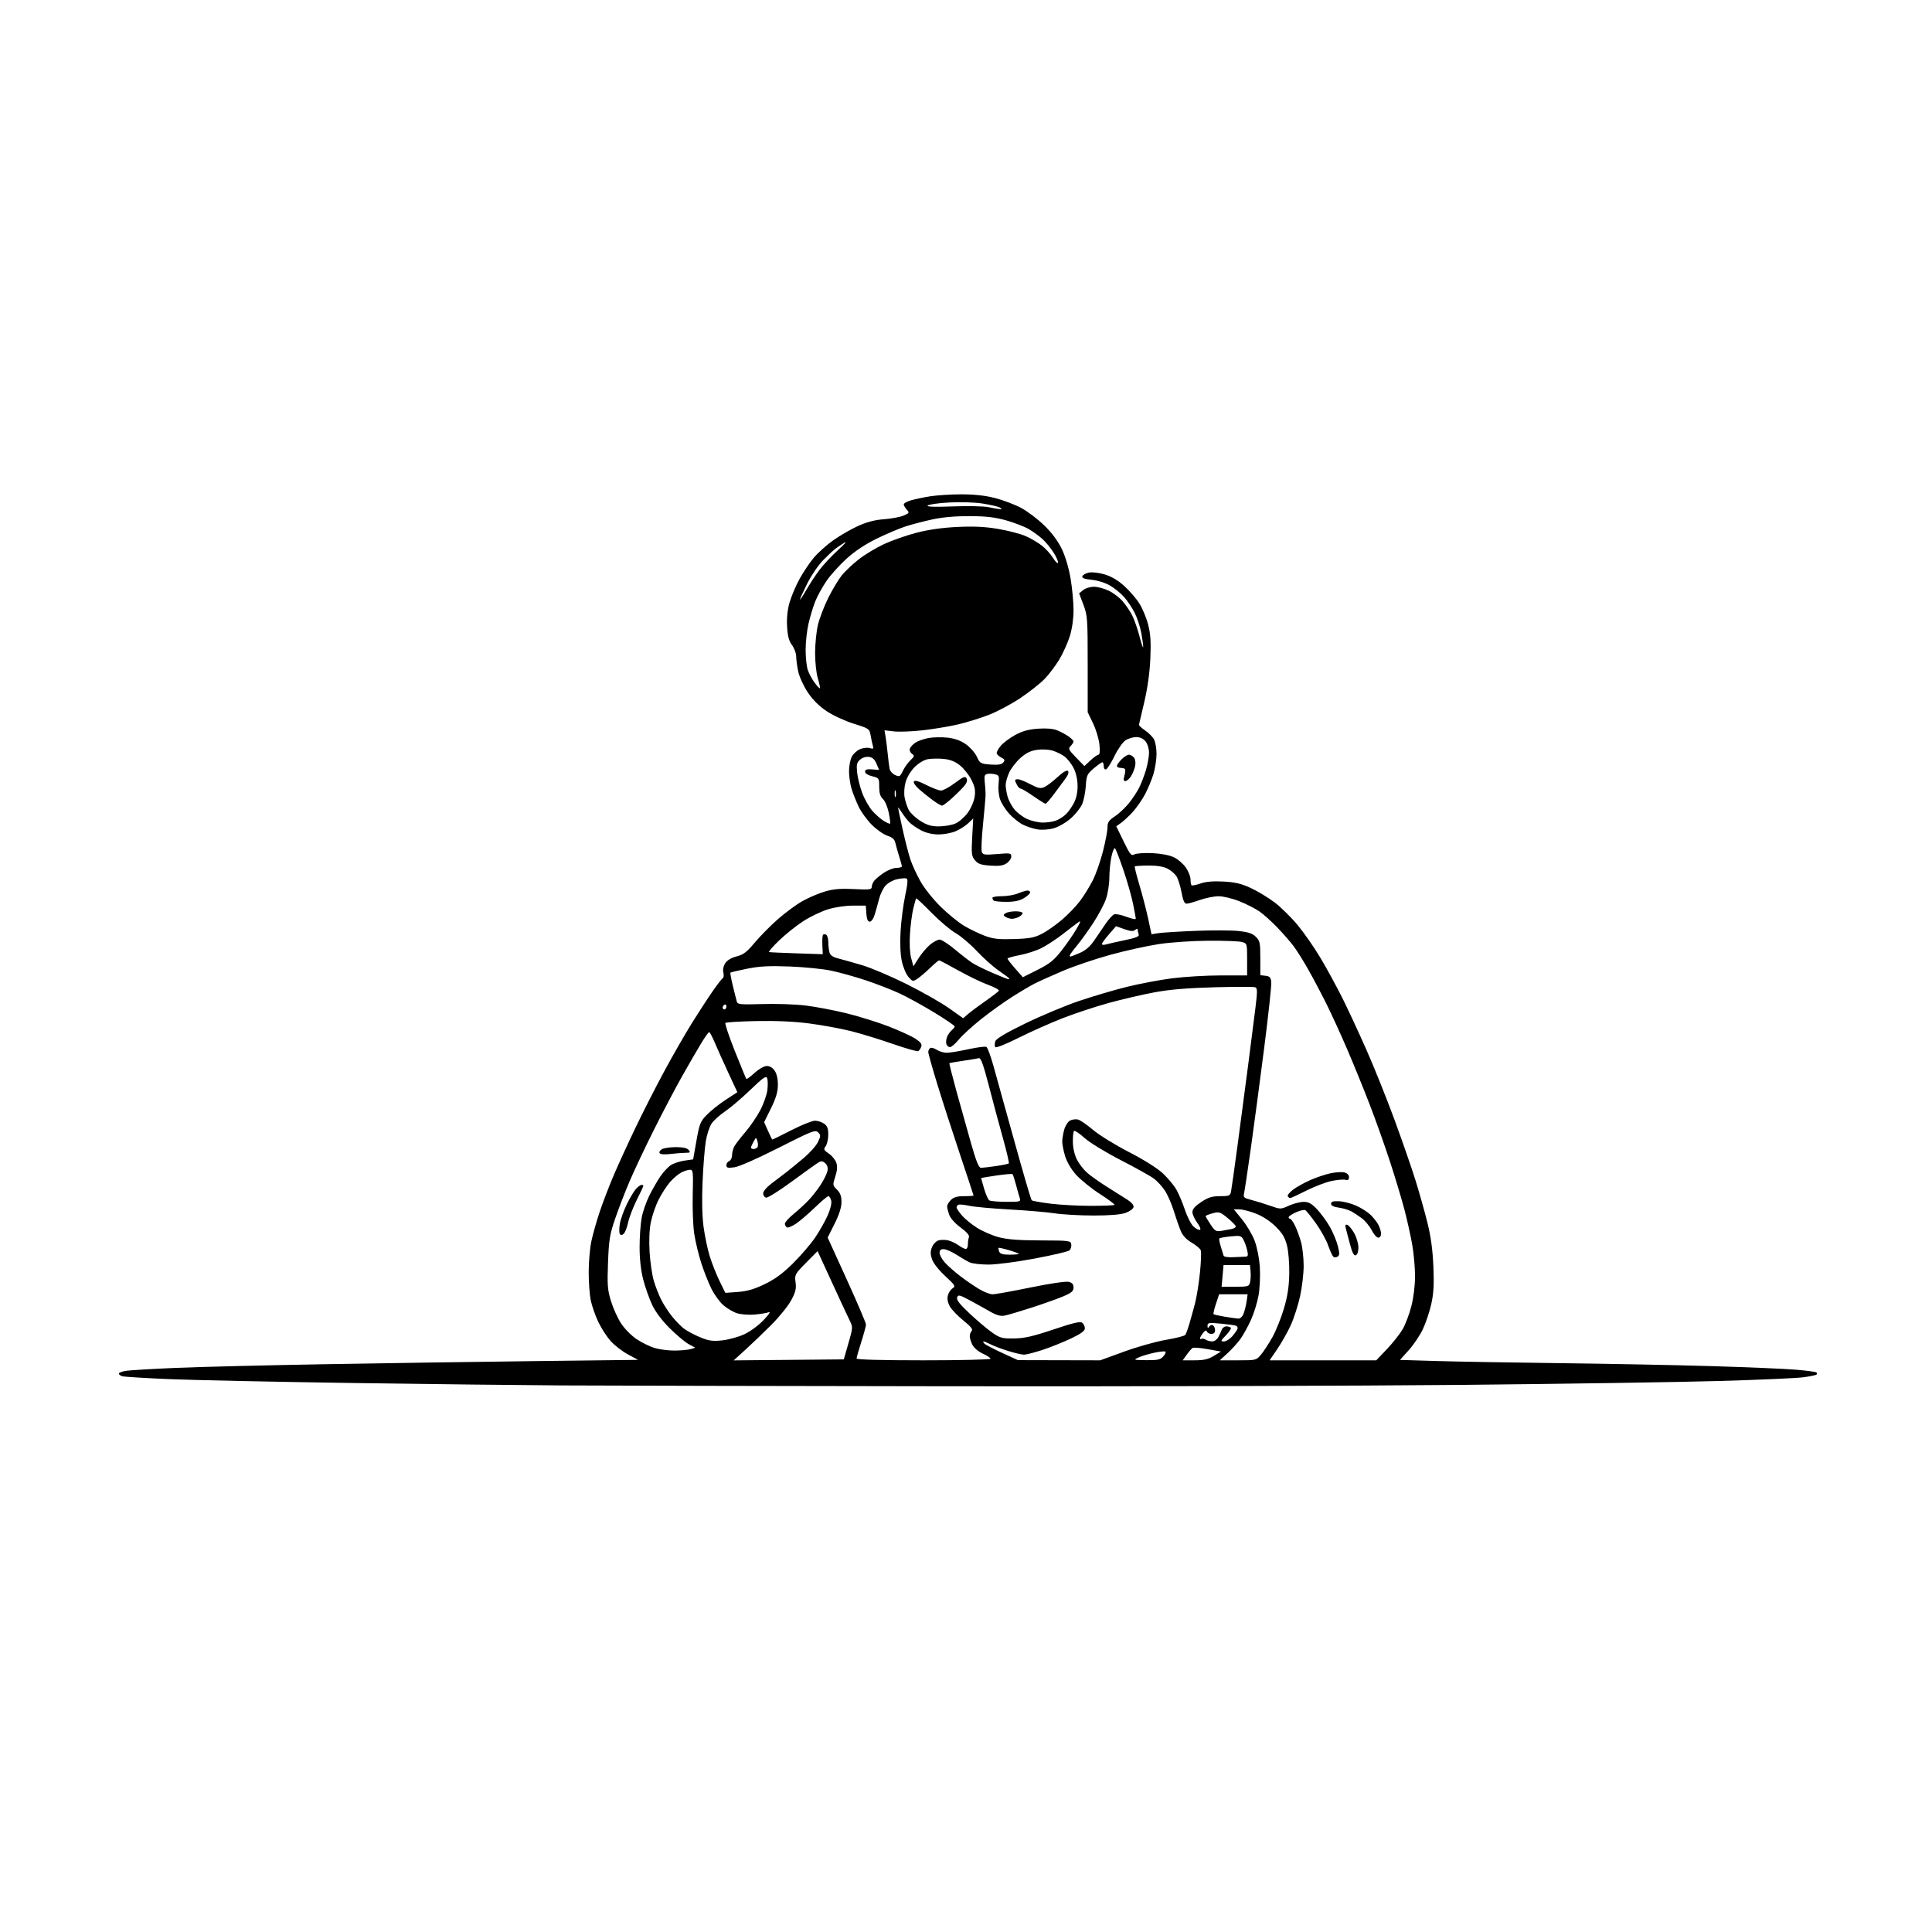 <svg version="1.1" xmlns="http://www.w3.org/2000/svg" xmlns:xlink="http://www.w3.org/1999/xlink" width="1024" height="1024" viewBox="0 0 1024 1024"><path stroke="none" fill="black" fill-rule="evenodd" d="M505.5,734.752C411.45,734.627 317.85,734.426 297.5,734.305C277.15,734.184 227.425,733.606 187.0,733.02C146.575,732.434 102.943,731.516 90.039,730.978C77.136,730.441 65.773,729.745 64.789,729.433C63.805,729.121 63,728.485 63,728.021C63,727.556 64.688,726.905 66.75,726.575C68.813,726.244 80.625,725.542 93.0,725.014C105.375,724.487 140.925,723.609 172.0,723.064C203.075,722.518 253.185,721.776 283.355,721.415L338.211,720.759L332.855,717.883C329.91,716.302 325.802,713.137 323.728,710.85C321.653,708.564 318.663,703.949 317.083,700.596C315.503,697.243 313.713,692.115 313.105,689.201C312.497,686.286 312.008,679.536 312.017,674.201C312.027,668.865 312.665,661.526 313.435,657.892C314.206,654.258 316.19,647.244 317.844,642.306C319.498,637.368 322.748,628.867 325.065,623.414C327.382,617.961 332.557,606.637 336.566,598.248C340.575,589.86 347.56,576.135 352.089,567.748C356.618,559.362 363.276,547.775 366.885,542.0C370.494,536.225 375.4,528.696 377.787,525.27C380.174,521.843 382.55,518.778 383.067,518.458C383.584,518.139 383.731,516.777 383.393,515.431C383.017,513.931 383.408,512.026 384.406,510.503C385.433,508.936 387.66,507.611 390.444,506.91C394.019,506.009 395.827,504.634 399.986,499.65C402.809,496.267 408.354,490.651 412.309,487.168C416.264,483.686 422.2,479.334 425.5,477.498C428.8,475.661 434.173,473.391 437.44,472.453C441.887,471.176 445.722,470.87 452.69,471.234C460.776,471.657 462.004,471.51 462.032,470.111C462.049,469.225 462.619,467.77 463.298,466.878C463.977,465.987 466.276,464.074 468.406,462.628C470.536,461.183 473.566,460 475.14,460.0C476.713,460.0 478.0,459.63 478.0,459.178C478.0,458.726 477.363,456.364 476.583,453.928C475.804,451.493 474.904,448.297 474.584,446.828C474.153,444.854 473.037,443.837 470.314,442.938C468.286,442.269 464.559,439.647 462.031,437.111C459.504,434.575 456.371,430.25 455.069,427.5C453.767,424.75 452.094,420.516 451.351,418.091C450.608,415.666 450.0,411.481 450.0,408.791C450.0,406.102 450.654,402.636 451.453,401.091C452.252,399.546 454.244,397.727 455.879,397.05C457.515,396.373 459.83,396.129 461.025,396.508C462.813,397.075 463.101,396.87 462.652,395.349C462.352,394.332 461.815,391.852 461.459,389.838C460.823,386.249 460.647,386.126 452.528,383.594C447.959,382.17 441.524,379.194 438.173,376.956C434.135,374.26 430.771,370.912 428.136,366.965C425.956,363.701 423.683,358.751 423.086,355.966C422.489,353.18 422.0,349.555 422.0,347.91C422.0,346.265 421.001,343.568 419.78,341.917C418.135,339.691 417.461,337.146 417.174,332.078C416.921,327.599 417.368,323.217 418.47,319.371C419.395,316.142 421.745,310.575 423.693,307.0C425.641,303.425 429.039,298.345 431.244,295.71C433.449,293.076 438.077,288.905 441.53,286.441C444.982,283.978 450.888,280.558 454.654,278.842C459.424,276.669 463.62,275.567 468.491,275.21C472.336,274.928 476.995,274.065 478.844,273.292C481.981,271.981 482.099,271.767 480.604,270.115C479.722,269.14 479,267.887 479,267.33C479.0,266.772 480.688,265.817 482.75,265.207C484.812,264.597 489.425,263.629 493.0,263.056C496.575,262.484 504.041,262.012 509.59,262.008C516.387,262.002 522.201,262.645 527.404,263.975C531.652,265.062 537.848,267.401 541.174,269.173C544.499,270.945 550.021,275.119 553.446,278.448C557.543,282.429 560.74,286.724 562.79,291.0C564.688,294.957 566.512,301.119 567.454,306.75C568.304,311.838 569.0,319.328 569.0,323.395C569.0,327.919 568.238,333.256 567.036,337.145C565.956,340.64 563.454,346.2 561.475,349.5C559.497,352.8 555.993,357.448 553.689,359.828C551.385,362.209 545.608,366.771 540.852,369.966C536.095,373.162 528.539,377.189 524.059,378.917C519.58,380.644 512.221,382.92 507.707,383.974C503.193,385.028 494.823,386.42 489.106,387.068C483.39,387.715 476.48,387.98 473.751,387.657L468.79,387.069L469.342,390.285C469.646,392.053 470.167,396.2 470.5,399.5C470.833,402.8 471.296,406.435 471.529,407.579C471.762,408.722 473.074,410.168 474.446,410.793C476.74,411.839 477.067,411.662 478.526,408.586C479.399,406.747 481.203,404.218 482.536,402.967C484.731,400.904 484.805,400.578 483.317,399.49C482.381,398.806 481.937,397.607 482.284,396.703C482.619,395.83 483.96,394.417 485.265,393.562C486.57,392.707 489.641,391.633 492.089,391.176C494.537,390.718 499.072,390.623 502.165,390.963C505.978,391.383 509.104,392.493 511.869,394.409C514.112,395.964 516.747,398.942 517.724,401.026C519.417,404.64 519.756,404.836 525.0,405.221C529.018,405.516 530.832,405.227 531.732,404.146C532.742,402.934 532.576,402.471 530.811,401.583C529.627,400.987 528.491,399.994 528.288,399.376C528.084,398.758 529.024,396.937 530.376,395.33C531.728,393.723 535.189,391.126 538.068,389.56C541.864,387.494 545.175,386.577 550.124,386.223C554.499,385.91 558.122,386.204 560.223,387.042C562.025,387.761 564.737,389.201 566.25,390.243C567.763,391.284 569.0,392.523 569.0,392.997C569.0,393.47 568.306,394.551 567.457,395.4C566.067,396.79 566.351,397.392 570.333,401.488L574.751,406.035L577.982,403.017C579.758,401.358 581.677,400.0 582.246,400.0C582.899,400.0 583.075,398.015 582.724,394.616C582.419,391.655 580.893,386.593 579.334,383.366L576.5,377.5L576.5,352.0C576.5,327.902 576.375,326.17 574.226,320.5L571.952,314.5L574.087,312.75C575.261,311.788 577.83,311 579.795,311.0C581.76,311 585.291,311.931 587.64,313.068C589.99,314.205 593.279,316.693 594.95,318.596C596.621,320.499 598.918,323.879 600.055,326.107C601.192,328.336 602.956,333.386 603.975,337.329C604.995,341.273 605.867,343.795 605.914,342.934C605.961,342.072 605.51,338.715 604.911,335.474C604.311,332.232 602.737,327.441 601.412,324.827C600.088,322.213 597.591,318.465 595.865,316.499C594.138,314.532 590.784,311.785 588.41,310.394C585.908,308.928 581.797,307.628 578.629,307.301C574.694,306.895 573.304,306.371 573.665,305.43C573.941,304.711 575.472,303.836 577.067,303.485C578.7,303.127 582.327,303.534 585.369,304.419C588.966,305.465 592.446,307.495 595.78,310.492C598.535,312.969 602.151,317.134 603.817,319.748C605.484,322.361 607.603,327.425 608.527,331.0C609.815,335.982 610.091,340.185 609.709,349.0C609.39,356.373 608.245,364.627 606.519,372.0C605.039,378.325 603.754,383.796 603.664,384.158C603.574,384.52 605.068,385.884 606.985,387.188C608.902,388.493 611.033,390.672 611.721,392.03C612.408,393.389 612.977,396.781 612.985,399.568C612.993,402.356 612.282,407.081 611.405,410.068C610.527,413.056 608.494,417.975 606.886,421.0C605.279,424.025 602.284,428.309 600.232,430.52C598.179,432.731 595.407,435.305 594.071,436.239L591.642,437.939L595.514,445.901C598.979,453.027 599.589,453.755 601.315,452.832C602.376,452.264 606.676,451.973 610.872,452.185C615.561,452.423 619.968,453.287 622.311,454.429C624.407,455.45 627.22,457.901 628.561,459.875C629.902,461.849 631.0,464.635 631.0,466.065C631.0,467.496 631.242,468.908 631.537,469.204C631.832,469.499 633.97,469.08 636.287,468.273C639.166,467.27 643.034,466.943 648.5,467.241C654.664,467.578 657.992,468.369 663.0,470.69C666.575,472.347 672.236,475.775 675.58,478.308C678.924,480.841 684.445,486.281 687.849,490.397C691.254,494.512 696.723,502.4 700.004,507.925C703.284,513.449 708.395,522.814 711.36,528.735C714.326,534.656 720.135,547.15 724.269,556.5C728.402,565.85 735.166,582.725 739.299,594.0C743.432,605.275 748.415,619.675 750.373,626.0C752.33,632.325 755.112,642.225 756.553,648.0C758.373,655.288 759.34,662.363 759.715,671.125C760.13,680.794 759.87,685.487 758.606,691.168C757.698,695.248 755.682,701.267 754.125,704.543C752.568,707.819 749.206,712.813 746.653,715.641L742.011,720.782L761.255,721.367C771.84,721.688 801.2,722.198 826.5,722.498C851.8,722.799 888.025,723.506 907.0,724.068C925.975,724.631 946.151,725.484 951.835,725.963C957.519,726.443 962.431,727.098 962.751,727.418C963.071,727.738 963.081,728.252 962.773,728.56C962.465,728.869 959.352,729.508 955.856,729.982C952.36,730.456 932.4,731.34 911.5,731.947C890.6,732.554 829.175,733.484 775.0,734.014C720.825,734.544 599.55,734.876 505.5,734.752zM418.038,720.765L447.223,720.5L449.677,712.0C452.055,703.761 452.078,703.392 450.4,700.0C449.449,698.075 445.219,688.987 441.001,679.806L433.332,663.111L427.216,669.306C421.304,675.293 421.118,675.638 421.668,679.648C422.126,682.995 421.682,684.828 419.368,689.139C417.791,692.078 413.125,697.874 409.0,702.02C404.875,706.165 398.654,712.139 395.177,715.294L388.853,721.03L418.038,720.765zM489.5,721.0C509.025,721.0 525.0,720.618 525.0,720.152C525.0,719.685 523.169,718.478 520.931,717.469C518.68,716.454 516.223,714.398 515.431,712.867C514.644,711.345 514.0,709.267 514.0,708.25C514.0,707.232 514.472,705.928 515.048,705.352C515.779,704.621 514.438,702.971 510.62,699.902C507.607,697.481 504.37,694.105 503.425,692.401C502.311,690.391 501.942,688.368 502.374,686.647C502.74,685.187 503.877,683.469 504.899,682.831C506.601,681.768 506.266,681.215 500.939,676.283C497.526,673.123 494.643,669.447 493.964,667.389C493.073,664.693 493.089,663.2 494.03,660.928C494.733,659.23 496.262,657.721 497.627,657.379C498.932,657.051 501.21,657.087 502.689,657.458C504.168,657.829 506.6,659.003 508.093,660.066C509.587,661.13 511.302,662.0 511.904,662.0C512.507,662.0 513.0,660.912 513.0,659.582C513.0,658.252 513.251,656.509 513.558,655.71C513.92,654.767 512.37,652.974 509.15,650.61C506.2,648.445 503.74,645.692 503.092,643.833C502.491,642.111 502.0,640.094 502.0,639.351C502.0,638.608 502.9,637.1 504.0,636.0C505.467,634.533 507.333,634.0 511.0,634.0C513.75,634.0 516.0,633.839 516.0,633.642C516.0,633.445 512.845,623.882 508.988,612.392C505.132,600.901 499.732,584.205 496.988,575.289C494.245,566.373 492.0,558.412 492.0,557.598C492.0,556.784 492.47,555.828 493.044,555.473C493.618,555.118 495.177,555.541 496.509,556.414C497.84,557.286 500.206,558 501.765,558.0C503.325,558.0 508.467,557.155 513.191,556.123C517.915,555.091 522.257,554.541 522.839,554.9C523.421,555.26 525.035,559.593 526.425,564.527C527.815,569.462 532.814,587.45 537.534,604.5C542.254,621.55 546.427,635.799 546.808,636.164C547.189,636.529 551.775,637.35 557.0,637.989C562.225,638.627 571.841,639.137 578.369,639.123C584.897,639.108 590.453,638.88 590.717,638.617C590.98,638.353 587.436,635.712 582.84,632.748C578.245,629.783 572.574,625.187 570.238,622.533C567.693,619.641 565.392,615.69 564.495,612.672C563.673,609.903 563.003,606.481 563.006,605.068C563.009,603.656 563.478,600.818 564.049,598.762C564.62,596.706 566.01,594.53 567.137,593.927C568.264,593.323 570.157,593.075 571.343,593.374C572.529,593.673 576.144,596.155 579.375,598.89C582.607,601.625 591.149,606.898 598.357,610.608C606.282,614.687 613.383,619.149 616.316,621.893C618.985,624.389 622.209,628.247 623.482,630.466C624.754,632.685 626.791,637.506 628.009,641.18C629.227,644.855 631.266,648.84 632.54,650.038C633.814,651.235 635.354,652.049 635.962,651.846C636.619,651.627 636.041,650.089 634.533,648.045C633.14,646.156 632,643.616 632.0,642.4C632.0,640.875 633.451,639.228 636.671,637.094C640.421,634.61 642.39,634.0 646.652,634.0C651.35,634.0 652.017,633.741 652.441,631.75C652.704,630.513 654.277,619.375 655.935,607.0C657.594,594.625 660.117,575.5 661.542,564.5C662.967,553.5 664.707,539.846 665.409,534.158C666.498,525.336 666.478,523.737 665.273,523.275C664.496,522.976 654.78,522.976 643.68,523.274C629.425,523.657 620.124,524.438 612.0,525.934C605.675,527.1 594.745,529.638 587.711,531.575C580.678,533.512 569.653,537.155 563.211,539.671C556.77,542.187 546.234,546.883 539.799,550.106C533.013,553.505 527.84,555.55 527.484,554.974C527.147,554.429 527.162,553.065 527.518,551.944C527.964,550.539 532.881,547.604 543.332,542.504C551.675,538.433 564.45,533.078 571.721,530.603C578.993,528.129 590.468,524.737 597.221,523.066C603.975,521.394 614.811,519.346 621.301,518.514C627.792,517.681 639.379,517.0 647.051,517.0L661.0,517.0L661.0,508.519C661.0,500.119 660.974,500.031 658.25,499.275C656.737,498.855 648.75,498.554 640.5,498.605C632.108,498.657 620.582,499.434 614.337,500.37C608.198,501.291 596.603,503.845 588.572,506.047C580.541,508.249 569.139,512.114 563.235,514.635C557.331,517.155 550.7,520.131 548.5,521.246C546.3,522.361 540.9,525.552 536.5,528.337C532.1,531.121 524.675,536.449 520.0,540.177C515.325,543.905 510.012,548.766 508.194,550.978C506.375,553.19 504.286,555.0 503.551,555.0C502.815,555.0 501.953,554.321 501.635,553.491C501.317,552.662 501.447,550.956 501.924,549.7C502.401,548.445 503.514,546.819 504.396,546.086C505.278,545.354 506.0,544.416 506.0,544.002C506.0,543.588 501.095,540.26 495.1,536.606C489.105,532.952 480.789,528.386 476.62,526.46C472.451,524.534 464.418,521.423 458.77,519.547C453.121,517.671 444.9,515.382 440.5,514.46C436.1,513.538 426.177,512.548 418.45,512.261C407.511,511.854 402.53,512.117 395.953,513.449C391.307,514.391 387.347,515.32 387.153,515.514C386.959,515.708 387.547,518.934 388.461,522.683C389.375,526.433 390.32,530.192 390.561,531.037C390.934,532.346 392.934,532.513 404.033,532.168C411.202,531.944 421.439,532.284 426.783,532.923C432.127,533.562 441.914,535.412 448.531,537.033C455.148,538.654 465.273,541.809 471.031,544.043C476.789,546.278 483.174,549.205 485.221,550.548C487.959,552.345 488.77,553.453 488.294,554.745C487.937,555.71 487.242,556.772 486.749,557.105C486.256,557.437 480.233,555.75 473.364,553.356C466.495,550.962 456.505,547.895 451.163,546.541C445.822,545.187 435.893,543.356 429.1,542.473C420.905,541.407 411.434,540.973 400.955,541.183C392.268,541.357 384.857,541.806 384.484,542.18C384.112,542.553 386.378,549.303 389.519,557.18C392.66,565.056 395.391,571.676 395.588,571.89C395.786,572.105 397.76,570.642 399.976,568.64C402.323,566.52 405.039,565.0 406.48,565.0C408.044,565.0 409.584,565.961 410.666,567.613C411.739,569.251 412.351,572.079 412.304,575.19C412.25,578.768 411.222,582.19 408.618,587.458L405.008,594.763L407.051,599.382C408.174,601.922 409.225,604.0 409.386,604.0C409.548,604.0 414.099,601.75 419.5,599.0C424.901,596.25 430.498,594.0 431.938,594.0C433.377,594.0 435.555,594.701 436.777,595.557C438.482,596.75 439.0,598.105 439.0,601.366C439.0,603.704 438.382,606.462 437.628,607.495C436.399,609.175 436.573,609.587 439.301,611.436C440.975,612.571 442.763,614.761 443.274,616.303C443.928,618.279 443.764,620.438 442.715,623.622C441.273,628.003 441.3,628.209 443.614,630.523C445.372,632.281 446.0,634.016 446.0,637.113C446.0,639.955 444.814,643.684 442.34,648.624L438.68,655.93L448.84,678.246C454.428,690.519 458.994,701.223 458.987,702.031C458.98,702.839 457.855,707.005 456.487,711.288C455.119,715.572 454.0,719.509 454.0,720.038C454.0,720.636 467.437,721.0 489.5,721.0zM561.32,720.951L583.139,721.0L595.82,716.376C602.794,713.832 612.775,711.03 618.0,710.147C623.225,709.265 627.831,708.084 628.235,707.522C628.639,706.96 629.63,704.25 630.436,701.5C631.243,698.75 632.59,693.854 633.431,690.62C634.271,687.385 635.427,680.134 636,674.504C636.572,668.875 636.766,663.553 636.429,662.676C636.093,661.8 633.915,659.968 631.59,658.605C628.748,656.94 626.842,654.877 625.778,652.314C624.907,650.216 623.251,645.453 622.097,641.728C620.943,638.004 618.825,633.182 617.39,631.013C615.955,628.844 613.367,626.007 611.64,624.707C609.913,623.408 602.015,619.005 594.088,614.922C585.979,610.746 577.543,605.585 574.799,603.122C572.117,600.715 569.617,599.05 569.244,599.423C568.871,599.796 568.6,602.446 568.641,605.312C568.687,608.489 569.53,612.118 570.799,614.607C571.945,616.852 574.38,619.997 576.21,621.595C578.04,623.193 582.679,626.483 586.519,628.907C590.359,631.331 595.216,634.393 597.313,635.713C599.736,637.237 601.006,638.729 600.799,639.806C600.619,640.741 598.687,642.119 596.486,642.881C593.882,643.784 587.995,644.259 579.5,644.252C572.35,644.245 563.125,643.723 559.0,643.09C554.875,642.457 544.075,641.537 535.0,641.044C525.925,640.552 516.313,639.67 513.639,639.084C510.966,638.498 508.378,638.266 507.889,638.569C507.4,638.871 507.0,639.507 507.0,639.982C507.0,640.458 508.222,642.299 509.715,644.073C511.208,645.848 514.797,648.814 517.689,650.664C520.581,652.514 525.772,654.786 529.224,655.711C533.816,656.943 539.794,657.409 551.5,657.447C566.942,657.498 567.51,657.573 567.798,659.588C567.962,660.736 567.508,662.163 566.789,662.76C566.069,663.358 557.835,665.285 548.49,667.044C538.995,668.832 528.191,670.246 524.0,670.251C519.875,670.256 515.375,669.742 514.0,669.11C512.625,668.477 509.475,666.654 507.0,665.059C504.525,663.463 501.488,662.122 500.25,662.079C498.637,662.022 498.0,662.569 498.0,664.009C498.0,665.113 499.238,667.412 500.75,669.118C502.262,670.823 506.001,674.124 509.057,676.454C512.113,678.783 516.653,681.884 519.145,683.345C521.637,684.805 524.761,686.005 526.088,686.01C527.415,686.016 536.469,684.388 546.208,682.392C556.449,680.293 564.989,679.031 566.458,679.4C568.282,679.858 569.0,680.705 569.0,682.396C569.0,684.285 567.963,685.2 563.783,686.998C560.913,688.232 553.376,690.927 547.033,692.987C540.69,695.046 534.137,696.985 532.471,697.296C530.242,697.712 528.129,697.104 524.471,694.995C521.737,693.419 516.903,690.739 513.728,689.039C508.553,686.269 507.889,686.126 507.299,687.662C506.815,688.925 508.568,691.179 513.981,696.25C518.018,700.031 523.386,704.559 525.91,706.312C530.056,709.192 531.176,709.491 537.5,709.403C543.01,709.326 547.455,708.312 558.383,704.64C569.039,701.06 572.583,700.239 573.633,701.11C574.385,701.734 575.0,703.073 575.0,704.085C575.0,705.384 572.871,706.94 567.75,709.381C563.763,711.282 557.003,713.999 552.729,715.419C548.455,716.839 543.955,717.994 542.729,717.987C541.503,717.98 537.692,717.094 534.26,716.018C530.828,714.942 526.688,713.373 525.06,712.531C523.431,711.689 521.762,711.0 521.35,711.0C520.937,711.0 521.11,711.51 521.734,712.134C522.357,712.757 526.61,714.985 531.184,717.084L539.5,720.901L561.32,720.951zM607.595,720.919C613.491,720.986 614.997,720.661 616.506,718.994C617.504,717.89 618.06,716.726 617.74,716.407C617.42,716.087 614.76,716.34 611.829,716.969C608.898,717.598 605.15,718.726 603.5,719.475C600.618,720.784 600.778,720.841 607.595,720.919zM633.182,720.995C638.016,720.991 640.4,720.445 643.332,718.67L647.165,716.35L640.122,715.091C636.249,714.399 632.633,714.109 632.086,714.447C631.54,714.784 630.142,716.397 628.978,718.03L626.864,721.0L633.182,720.995zM656.161,720.997C665.708,721 665.853,720.964 668.393,717.945C669.807,716.264 672.519,712.102 674.42,708.695C676.321,705.288 679.066,698.45 680.521,693.5C682.454,686.917 683.209,681.948 683.332,675.0C683.428,669.557 682.904,663.175 682.104,660.056C681.035,655.888 679.624,653.545 676.083,650.056C673.269,647.284 669.206,644.619 665.706,643.25C662.542,642.013 658.609,641.0 656.965,641.0L653.977,641.0L658.383,646.409C660.806,649.384 663.783,654.446 664.998,657.659C666.286,661.063 667.428,666.875 667.735,671.588C668.025,676.037 667.729,682.737 667.077,686.479C666.426,690.22 664.603,696.126 663.026,699.602C661.45,703.079 658.933,707.628 657.434,709.712C655.934,711.795 652.861,715.186 650.604,717.247L646.5,720.995L656.161,720.997zM701.186,721.0L729.447,721.0L735.084,715.076C738.184,711.818 741.927,707.095 743.4,704.58C744.874,702.065 746.962,696.559 748.04,692.344C749.205,687.788 750.0,681.351 750.0,676.471C750.0,671.956 749.342,664.491 748.538,659.881C747.733,655.271 745.907,647.0 744.478,641.5C743.05,636.0 739.608,624.525 736.829,616.0C734.05,607.475 729.174,593.75 725.994,585.5C722.814,577.25 717.408,563.975 713.982,556.0C710.555,548.025 705.501,537.0 702.75,531.5C699.999,526.0 695.699,517.9 693.195,513.5C690.691,509.1 687.298,503.7 685.654,501.5C684.01,499.3 680.153,494.874 677.082,491.665C674.012,488.456 669.7,484.585 667.5,483.064C665.3,481.543 660.498,479.106 656.829,477.649C653.117,476.175 648.239,475.014 645.829,475.033C643.448,475.051 639.025,475.936 636.0,477.0C632.975,478.064 629.792,478.949 628.927,478.967C627.783,478.991 627.042,477.327 626.216,472.884C625.59,469.521 624.381,465.705 623.53,464.405C622.678,463.105 620.538,461.295 618.773,460.383C616.666,459.293 613.213,458.739 608.711,458.767C604.941,458.79 601.681,458.986 601.466,459.201C601.251,459.416 602.349,463.846 603.907,469.046C605.464,474.246 607.546,482.253 608.533,486.84L610.328,495.18L613.914,494.601C615.886,494.283 624.735,493.732 633.578,493.376C642.422,493.021 652.722,493.059 656.468,493.46C661.672,494.017 663.837,494.746 665.64,496.549C667.77,498.679 668.0,499.786 668.0,507.888L668.0,516.867L670.75,517.184C673.009,517.444 673.554,518.053 673.802,520.598C673.968,522.302 672.267,538.052 670.022,555.598C667.778,573.144 664.579,597.175 662.914,609.0C661.25,620.825 659.647,631.484 659.352,632.687C658.888,634.577 659.403,635.022 663.158,635.97C665.546,636.573 670.031,637.955 673.124,639.041C678.727,641.008 678.763,641.008 683.124,639.03C685.531,637.937 689.032,637.034 690.905,637.022C693.579,637.005 695.109,637.84 698.031,640.912C700.078,643.064 703.125,647.226 704.802,650.162C706.48,653.098 708.4,657.683 709.07,660.352C710.08,664.374 710.052,665.35 708.903,666.06C708.12,666.544 707.123,666.523 706.613,666.013C706.116,665.516 704.902,662.818 703.916,660.018C702.93,657.218 700.064,652.041 697.547,648.513C695.029,644.986 692.488,641.801 691.898,641.437C691.309,641.073 689.065,641.569 686.913,642.539C684.761,643.51 683.0,644.685 683.0,645.152C683.0,645.618 683.367,646.0 683.815,646.0C684.263,646.0 685.447,647.688 686.446,649.75C687.446,651.812 688.874,655.75 689.62,658.5C690.366,661.25 690.972,666.875 690.966,671.0C690.961,675.125 690.1,682.373 689.053,687.107C688.006,691.841 685.817,698.652 684.189,702.244C682.56,705.836 679.36,711.525 677.077,714.887L672.925,721.0L701.186,721.0zM357.5,715.831C360.8,715.814 364.625,715.466 366.0,715.057L368.5,714.314L365.0,712.407C363.075,711.358 358.559,707.575 354.966,704.0C350.816,699.872 347.402,695.311 345.611,691.503C344.061,688.204 341.939,682.17 340.896,678.093C339.677,673.329 339.0,667.23 339.0,661.024C339.0,655.713 339.49,648.718 340.088,645.48C340.687,642.242 342.547,636.872 344.221,633.547C345.896,630.221 348.531,625.656 350.076,623.402C351.622,621.148 354.09,618.516 355.56,617.552C357.031,616.589 360.293,615.506 362.809,615.146L367.384,614.492L369.129,604.603C370.726,595.552 371.196,594.383 374.68,590.816C376.773,588.673 381.258,585.112 384.647,582.904L390.809,578.89L386.07,568.695C383.464,563.088 380.244,555.92 378.916,552.767C377.587,549.614 376.226,547.026 375.892,547.017C375.558,547.008 373.704,549.587 371.773,552.75C369.842,555.913 365.312,563.725 361.706,570.111C358.101,576.496 351.318,589.376 346.634,598.732C341.95,608.087 336.125,620.413 333.688,626.121C331.252,631.829 327.8,640.775 326.017,646.0C323.173,654.339 322.714,657.169 322.263,669.158C321.814,681.112 322.011,683.671 323.845,689.658C324.997,693.421 327.42,698.75 329.229,701.5C331.038,704.25 334.706,707.965 337.379,709.755C340.053,711.545 344.324,713.651 346.87,714.435C349.417,715.219 354.2,715.847 357.5,715.831zM382.5,710.462C385.8,710.133 391.025,708.736 394.11,707.358C397.415,705.882 401.731,702.768 404.61,699.783C407.424,696.865 408.651,695.045 407.5,695.496C406.4,695.926 402.96,696.491 399.856,696.752C396.728,697.014 392.566,696.682 390.52,696.007C388.49,695.337 385.261,693.412 383.346,691.731C381.431,690.049 378.608,686.159 377.072,683.087C375.537,680.014 373.119,673.9 371.7,669.5C370.28,665.1 368.6,658.125 367.967,654.0C367.334,649.875 366.969,640.537 367.158,633.249C367.473,621.029 367.36,619.998 365.7,619.999C364.711,619.999 362.64,620.652 361.099,621.449C359.558,622.246 356.877,624.515 355.141,626.492C353.405,628.469 350.68,632.673 349.084,635.833C347.489,638.994 345.626,644.411 344.946,647.871C344.163,651.851 343.931,657.715 344.314,663.831C344.648,669.149 345.664,675.975 346.572,679.0C347.48,682.025 349.253,686.525 350.512,689.0C351.771,691.475 354.308,695.382 356.15,697.681C357.993,699.981 360.784,702.862 362.353,704.085C363.922,705.307 367.747,707.376 370.853,708.683C375.517,710.646 377.545,710.956 382.5,710.462zM642.513,710.985C643.62,710.993 645.063,709.987 645.719,708.75C646.376,707.513 647.21,705.712 647.573,704.75C647.936,703.788 649.006,703.0 649.95,703.0C650.894,703.0 651.975,703.308 652.351,703.684C652.727,704.061 651.589,705.861 649.821,707.684C646.892,710.706 646.794,711.0 648.715,711.0C649.874,711.0 651.987,709.615 653.411,707.923C654.835,706.231 656.0,704.458 656.0,703.982C656.0,703.507 655.663,702.925 655.25,702.688C654.837,702.452 651.237,701.948 647.25,701.569C640.662,700.942 640.001,701.044 640.015,702.689C640.027,704.108 640.22,704.202 640.904,703.122C641.384,702.364 642.277,702.053 642.888,702.431C643.5,702.809 644.0,703.991 644.0,705.059C644.0,706.305 643.314,707.0 642.083,707.0C641.029,707.0 639.956,706.438 639.698,705.75C639.373,704.884 638.743,705.114 637.647,706.5C636.776,707.6 636.049,708.864 636.032,709.309C636.014,709.754 636.359,709.896 636.798,709.625C637.237,709.354 638.249,709.545 639.048,710.051C639.846,710.556 641.406,710.976 642.513,710.985zM656.275,698.883C657.345,698.954 658.477,697.908 659.126,696.25C659.718,694.737 660.441,691.812 660.733,689.75L661.263,686.0L653.712,686.0L646.161,686.0L644.478,691.065C643.553,693.85 642.984,696.317 643.213,696.546C643.442,696.776 646.076,697.369 649.065,697.865C652.054,698.361 655.299,698.819 656.275,698.883zM391.061,684.764C395.957,684.413 399.664,683.339 405.252,680.651C410.778,677.994 414.838,675.011 420.319,669.583C424.445,665.497 429.701,659.385 431.999,656.002C434.297,652.618 437.291,647.33 438.653,644.25C440.159,640.844 440.901,637.74 440.546,636.325C440.225,635.046 439.549,634.0 439.044,634.0C438.54,634.0 435.392,636.643 432.049,639.874C428.706,643.105 424.203,646.973 422.044,648.47C419.884,649.966 417.641,650.896 417.059,650.536C416.476,650.176 416.0,649.288 416.0,648.561C416.0,647.835 418.025,645.581 420.501,643.553C422.976,641.524 426.586,638.208 428.522,636.182C430.459,634.157 433.351,630.475 434.951,628.0C436.55,625.525 438.148,622.327 438.502,620.894C438.937,619.128 438.615,617.758 437.503,616.646C436.351,615.493 435.352,615.276 434.153,615.918C433.214,616.421 426.871,620.939 420.058,625.958C413.244,630.977 406.957,634.946 406.085,634.778C405.213,634.61 404.5,633.602 404.5,632.537C404.5,631.41 406.38,629.191 409.0,627.224C411.475,625.367 415.046,622.644 416.936,621.174C418.826,619.703 422.959,616.317 426.121,613.648C429.282,610.98 432.619,607.216 433.535,605.285C435.063,602.066 435.068,601.64 433.602,600.173C432.135,598.707 430.394,599.389 412.714,608.353C401.359,614.111 391.693,618.366 389.213,618.698C385.725,619.166 385.0,618.977 385.0,617.6C385.0,616.686 385.675,615.678 386.5,615.362C387.325,615.045 388.0,613.68 388.0,612.327C388.0,610.975 388.522,608.886 389.16,607.684C389.799,606.483 392.454,603.025 395.061,600.0C397.667,596.975 401.247,591.72 403.015,588.323C404.783,584.925 406.459,580.109 406.739,577.619C407.02,575.13 406.956,572.329 406.598,571.395C406.072,570.025 404.358,571.229 397.723,577.626C393.2,581.987 387.183,587.117 384.351,589.027C381.518,590.937 378.28,593.85 377.155,595.5C376.029,597.15 374.638,601.425 374.063,605.0C373.488,608.575 372.727,618.25 372.373,626.5C371.962,636.071 372.154,644.677 372.905,650.277C373.552,655.104 375.015,662.079 376.155,665.777C377.296,669.475 379.625,675.366 381.332,678.869L384.434,685.238L391.061,684.764zM654.719,682.0C661.498,682.0 662,681.849 662.555,679.638C662.881,678.339 663.002,675.752 662.824,673.888L662.5,670.5L655.5,670.5L648.5,670.5L647.988,676.25L647.476,682.0L654.719,682.0zM653.64,666.345C656.313,666.211 659.24,666.078 660.145,666.051C661.482,666.009 661.651,665.388 661.051,662.726C660.645,660.926 659.745,658.393 659.052,657.097C657.897,654.938 657.332,654.789 652.29,655.309C649.265,655.622 646.571,656.096 646.303,656.364C646.035,656.631 646.371,658.571 647.049,660.675C647.728,662.779 648.394,664.97 648.531,665.545C648.672,666.136 650.886,666.483 653.64,666.345zM718.62,665.316C717.629,665.696 716.771,664.102 715.58,659.673C714.668,656.278 713.651,652.429 713.319,651.119C712.875,649.363 713.081,648.859 714.108,649.197C714.874,649.449 716.505,651.421 717.734,653.578C718.962,655.735 719.975,659.139 719.984,661.143C719.993,663.331 719.449,664.998 718.62,665.316zM535.107,665.0C537.798,665.0 540.0,664.809 540.0,664.575C540.0,664.342 537.654,663.463 534.786,662.622C531.919,661.782 529.433,661.233 529.263,661.404C529.092,661.574 529.237,662.453 529.583,663.357C530.049,664.571 531.491,665.0 535.107,665.0zM730.52,656.0C729.707,656.0 728.136,654.226 727.03,652.058C725.923,649.89 723.552,647.021 721.759,645.683C719.967,644.346 717.375,642.657 716.0,641.93C714.625,641.204 711.7,640.36 709.5,640.055C706.858,639.688 705.5,638.991 705.5,638.0C705.5,636.875 706.552,636.546 709.71,636.685C712.025,636.787 716.075,637.824 718.71,638.989C721.344,640.154 724.778,642.321 726.339,643.804C727.901,645.287 729.813,647.715 730.589,649.2C731.365,650.686 732.0,652.823 732.0,653.95C732.0,655.093 731.345,656.0 730.52,656.0zM330.52,653.983C329.56,654.78 328.987,654.789 328.507,654.012C328.138,653.415 328.143,651.031 328.517,648.713C328.891,646.396 330.545,641.727 332.193,638.337C333.84,634.948 336.064,631.235 337.133,630.087C338.203,628.939 339.51,628.0 340.039,628.0C340.568,628.0 341.0,628.236 341.0,628.525C341.0,628.814 339.421,632.186 337.491,636.018C335.561,639.85 333.505,645.21 332.922,647.928C332.339,650.646 331.258,653.371 330.52,653.983zM647.353,652.389C649.084,652.102 651.513,651.664 652.75,651.415C653.987,651.166 655.0,650.551 655.0,650.048C655.0,649.545 653.058,647.542 650.684,645.597C646.666,642.305 646.112,642.13 642.684,643.077C640.658,643.636 639.0,644.308 639.0,644.568C639.0,644.829 640.171,646.813 641.603,648.976C643.915,652.47 644.556,652.851 647.353,652.389zM533.317,636.985C540.973,637 541.12,636.954 540.416,634.75C540.02,633.513 539.118,630.316 538.412,627.647C537.705,624.977 536.917,622.584 536.661,622.328C536.405,622.072 532.551,622.395 528.098,623.046C523.644,623.697 520.0,624.322 520.0,624.434C520.0,624.545 520.724,627.081 521.609,630.068C522.494,633.056 523.731,635.831 524.359,636.235C524.987,636.639 529.018,636.976 533.317,636.985zM683.828,635.0C683.437,635.0 682.858,634.579 682.54,634.065C682.223,633.551 683.457,631.991 685.283,630.598C687.109,629.205 691.213,626.911 694.403,625.5C697.593,624.09 702.432,622.457 705.157,621.873C707.881,621.289 711.21,621.087 712.555,621.424C714.068,621.804 715.0,622.758 715.0,623.925C715.0,625.288 714.471,625.674 713.097,625.315C712.051,625.042 708.745,625.326 705.751,625.948C702.757,626.57 696.759,628.861 692.422,631.039C688.086,633.218 684.218,635.0 683.828,635.0zM519.94,618.98C520.798,618.969 524.36,618.546 527.856,618.041C531.351,617.536 534.43,616.903 534.698,616.636C534.965,616.368 533.568,610.378 531.593,603.325C529.618,596.271 526.257,583.75 524.123,575.5C521.296,564.567 519.872,560.595 518.872,560.852C518.117,561.045 514.35,561.668 510.5,562.235C506.65,562.802 503.367,563.376 503.205,563.511C503.043,563.646 504.694,570.223 506.874,578.128C509.053,586.033 512.534,598.462 514.608,605.75C517.387,615.513 518.791,618.995 519.94,618.98zM355.385,611.632C352.172,612.018 350.024,611.848 349.607,611.173C349.242,610.583 349.827,609.628 350.906,609.05C351.985,608.473 355.318,608.0 358.312,608.0C361.93,608.0 364.172,608.503 365.0,609.5C366.057,610.774 365.812,611.001 363.372,611.009C361.793,611.013 358.198,611.294 355.385,611.632zM399.441,609.0C400.234,609.0 401.163,608.546 401.506,607.991C401.848,607.436 401.82,606.008 401.442,604.818C400.756,602.655 400.755,602.655 399.413,605.077C398.675,606.41 398.055,607.837 398.035,608.25C398.016,608.663 398.648,609.0 399.441,609.0zM513.0,537.519C514.375,536.323 518.515,533.235 522.2,530.657C525.885,528.079 529.139,525.584 529.431,525.112C529.723,524.64 527.159,523.232 523.734,521.983C520.309,520.734 513.192,517.302 507.917,514.356C502.643,511.41 498.066,509.0 497.745,509.0C497.425,509.0 495.245,510.843 492.9,513.096C490.556,515.348 487.536,517.913 486.189,518.796C483.853,520.327 483.636,520.278 481.449,517.735C480.188,516.269 478.614,512.467 477.951,509.285C477.199,505.675 476.965,499.74 477.329,493.5C477.649,488.0 478.741,479.576 479.755,474.78C481.125,468.302 481.296,465.944 480.421,465.608C479.773,465.359 477.501,465.547 475.371,466.026C473.242,466.504 470.504,468.05 469.286,469.462C468.068,470.873 466.582,473.934 465.983,476.264C465.385,478.594 464.356,482.3 463.698,484.5C462.992,486.857 461.884,488.5 461.0,488.5C459.95,488.5 459.408,487.224 459.193,484.25L458.885,480.0L452.048,480.0C448.059,480.0 442.54,480.825 438.8,481.98C435.274,483.069 429.409,485.882 425.767,488.23C422.125,490.579 416.357,495.182 412.949,498.459C409.542,501.736 407.147,504.513 407.627,504.629C408.107,504.746 414.707,505.045 422.294,505.295L436.087,505.75L435.866,500.887C435.743,498.212 435.919,495.748 436.255,495.411C436.592,495.075 437.347,495.096 437.933,495.459C438.52,495.821 439.006,497.554 439.014,499.309C439.021,501.064 439.298,503.509 439.628,504.742C440.058,506.346 441.408,507.281 444.365,508.026C446.639,508.599 452.325,510.201 457.0,511.586C461.675,512.972 472.25,517.469 480.5,521.58C488.75,525.691 498.875,531.449 503.0,534.374L510.5,539.694L513.0,537.519zM384.0,535.0C384.55,535.0 385.0,534.298 385.0,533.441C385.0,532.584 384.55,532.16 384.0,532.5C383.45,532.84 383.0,533.541 383.0,534.059C383.0,534.577 383.45,535.0 384.0,535.0zM534.25,518.934C534.663,518.97 535.0,518.85 535.0,518.666C535.0,518.483 532.501,516.611 529.447,514.508C526.393,512.405 521.106,507.698 517.697,504.048C514.289,500.398 509.25,496.127 506.5,494.558C503.75,492.988 497.986,488.122 493.691,483.744C489.396,479.366 485.75,475.945 485.589,476.142C485.427,476.339 484.743,478.75 484.068,481.5C483.393,484.25 482.598,490.325 482.301,495.0C481.973,500.172 482.225,505.201 482.945,507.845L484.128,512.19L486.896,507.825C488.418,505.425 491.124,502.232 492.909,500.73C494.693,499.229 496.993,498.0 498.02,498.0C499.046,498.0 502.724,500.376 506.193,503.28C509.662,506.184 513.85,509.421 515.5,510.474C517.15,511.527 521.875,513.846 526.0,515.628C530.125,517.409 533.837,518.897 534.25,518.934zM549.929,514.036C556.334,510.815 558.607,508.988 562.65,503.807C565.358,500.338 568.878,495.252 570.473,492.505C572.971,488.199 573.084,487.716 571.284,489.005C570.135,489.827 566.466,492.622 563.131,495.216C559.795,497.811 554.832,501.065 552.102,502.448C549.372,503.832 544.182,505.525 540.569,506.21C536.956,506.895 534.0,507.74 534.0,508.087C534.0,508.434 535.83,510.797 538.066,513.337L542.131,517.956L549.929,514.036zM567.417,507.0C567.646,507.0 569.836,506.142 572.284,505.093C575.327,503.788 577.723,501.734 579.867,498.593C581.59,496.067 584.349,492.023 585.998,489.608C587.647,487.192 589.688,484.95 590.534,484.625C591.38,484.301 594.305,484.884 597.036,485.922C599.766,486.959 602.0,487.431 602.0,486.969C602.0,486.508 601.322,482.839 600.494,478.815C599.666,474.792 597.369,466.775 595.39,461.0C593.411,455.225 591.435,450.119 590.999,449.654C590.564,449.188 589.711,451.123 589.104,453.953C588.497,456.783 587.985,461.889 587.967,465.299C587.949,468.71 587.149,473.75 586.188,476.5C585.227,479.25 582.245,484.875 579.56,489.0C576.875,493.125 572.951,498.587 570.839,501.139C568.728,503.69 567.0,506.053 567.0,506.389C567.0,506.725 567.188,507.0 567.417,507.0zM586.25,500.564C587.487,500.196 592.007,499.169 596.293,498.281C602.199,497.058 603.955,496.325 603.543,495.252C603.244,494.473 603.0,493.368 603.0,492.796C603.0,492.118 602.527,492.148 601.641,492.883C600.621,493.729 599.186,493.623 595.891,492.459L591.5,490.907L587.78,495.203C585.734,497.567 584.046,499.89 584.03,500.367C584.013,500.843 585.013,500.932 586.25,500.564zM537.5,497.714C545.789,497.446 548.318,496.966 552.281,494.912C554.91,493.549 559.684,490.198 562.891,487.467C566.097,484.735 570.404,480.25 572.463,477.5C574.521,474.75 577.555,469.835 579.204,466.578C580.853,463.321 583.282,456.401 584.601,451.2C585.921,445.999 587.0,440.286 587.0,438.505C587.0,435.851 587.7,434.802 590.879,432.699C593.013,431.287 596.333,428.189 598.259,425.816C600.184,423.442 602.663,419.7 603.769,417.5C604.875,415.3 606.504,411.056 607.39,408.068C608.275,405.081 609.0,400.969 609.0,398.929C609.0,396.816 608.207,394.242 607.156,392.944C605.96,391.467 604.23,390.667 602.235,390.667C600.542,390.667 597.976,391.441 596.533,392.387C595.089,393.333 592.466,397.084 590.704,400.723C588.942,404.362 586.938,407.525 586.25,407.753C585.518,407.995 585.0,407.304 585.0,406.083C585.0,404.938 584.663,404.007 584.25,404.015C583.837,404.023 581.787,405.486 579.694,407.265C576.197,410.237 575.857,410.987 575.504,416.5C575.292,419.8 574.433,424.135 573.595,426.134C572.756,428.133 570.034,431.561 567.545,433.751C565.031,435.965 561.018,438.295 558.515,438.996C555.915,439.724 552.278,439.98 549.913,439.602C547.66,439.242 544.14,438.092 542.09,437.046C540.04,436 536.761,433.371 534.802,431.203C532.844,429.035 530.685,425.574 530.004,423.512C529.323,421.45 528.989,417.786 529.262,415.37C529.707,411.423 529.524,410.919 527.458,410.4C526.193,410.083 524.335,409.986 523.329,410.186C521.83,410.484 521.58,411.266 521.943,414.525C522.186,416.711 522.386,419.625 522.385,421.0C522.385,422.375 521.782,429.414 521.044,436.643C520.307,443.871 520.006,450.574 520.376,451.537C520.965,453.073 521.972,453.211 528.524,452.657C535.502,452.068 536.0,452.156 536.0,453.99C536.0,455.07 534.872,456.693 533.493,457.597C531.619,458.824 529.434,459.127 524.844,458.795C519.864,458.435 518.329,457.892 516.727,455.925C514.963,453.76 514.808,452.445 515.287,443.648L515.822,433.796L513.161,436.345C511.698,437.747 508.7,439.652 506.5,440.578C504.3,441.505 500.246,442.268 497.49,442.274C494.323,442.281 490.935,441.497 488.278,440.142C485.967,438.963 483.105,436.986 481.918,435.749C480.731,434.512 478.915,432.15 477.883,430.5C476.852,428.85 476.006,427.769 476.004,428.099C476.002,428.428 477.088,433.603 478.419,439.599C479.749,445.594 481.591,452.75 482.511,455.5C483.431,458.25 485.795,463.412 487.764,466.971C489.769,470.593 494.476,476.536 498.456,480.471C502.367,484.337 508.055,488.966 511.096,490.759C514.137,492.551 519.072,494.922 522.063,496.028C526.474,497.658 529.388,497.977 537.5,497.714zM536.316,486.985C535.317,486.976 533.825,486.526 533.0,485.985C531.667,485.109 531.667,484.891 533.0,484.015C533.825,483.474 536.188,483.024 538.25,483.015C540.312,483.007 542.0,483.434 542.0,483.965C542.0,484.495 541.13,485.395 540.066,485.965C539.002,486.534 537.314,486.993 536.316,486.985zM533.417,477.996C530.071,477.998 527.033,477.7 526.667,477.333C526.3,476.967 526.0,476.292 526.0,475.833C526.0,475.375 528.264,475.0 531.032,475.0C533.8,475.0 537.68,474.325 539.654,473.5C541.629,472.675 543.864,472.0 544.622,472.0C545.38,472.0 546.0,472.457 546.0,473.015C546.0,473.573 544.538,474.921 542.75,476.011C540.453,477.411 537.716,477.994 533.417,477.996zM497.574,438.0C500.424,438.0 504.336,437.34 506.267,436.533C508.199,435.726 511.161,433.187 512.85,430.89C514.584,428.531 516.204,424.824 516.572,422.369C517.09,418.914 516.739,417.058 514.862,413.313C513.563,410.722 510.83,407.277 508.789,405.658C506.166,403.577 503.618,402.574 500.096,402.235C497.355,401.972 493.579,402.044 491.706,402.395C489.744,402.763 486.8,404.534 484.765,406.568C482.723,408.611 480.71,411.963 479.997,414.511C479.275,417.089 479.055,420.48 479.467,422.676C479.854,424.741 480.833,427.71 481.641,429.272C482.449,430.835 485.199,433.438 487.751,435.057C491.349,437.339 493.556,438.0 497.574,438.0zM471.791,436.542C472.002,436.331 471.664,433.698 471.04,430.691C470.415,427.684 469.026,424.429 467.952,423.457C466.547,422.185 466.0,420.382 466.0,417.021C466.0,412.458 465.916,412.332 462.25,411.426C459.995,410.869 458.5,409.902 458.5,409.0C458.5,407.884 459.451,407.574 462.218,407.789L465.937,408.079L464.561,404.789C463.567,402.413 462.441,401.41 460.504,401.175C458.927,400.984 456.99,401.602 455.8,402.675C454.118,404.193 453.865,405.341 454.299,409.5C454.586,412.25 455.808,417.124 457.013,420.332C458.219,423.54 460.621,427.777 462.352,429.749C464.084,431.72 466.829,434.142 468.454,435.13C470.078,436.118 471.58,436.753 471.791,436.542zM552.685,435.978C554.987,435.99 558.137,435.52 559.685,434.933C561.233,434.347 563.556,432.884 564.847,431.683C566.138,430.483 568.097,427.741 569.199,425.591C570.501,423.05 571.181,419.824 571.14,416.376C571.101,413.145 570.29,409.529 569.066,407.129C567.96,404.962 565.857,402.246 564.393,401.094C562.928,399.942 560.035,398.492 557.964,397.871C555.756,397.209 552.265,397.033 549.522,397.444C546.142,397.951 543.713,399.166 540.766,401.823C538.523,403.845 535.868,407.3 534.866,409.5C533.864,411.7 533.037,414.625 533.028,416.0C533.019,417.375 533.476,420.174 534.044,422.219C534.612,424.264 536.278,427.366 537.747,429.111C539.216,430.857 542.236,433.111 544.459,434.12C546.681,435.13 550.383,435.966 552.685,435.978zM499.299,427.0C498.762,427.0 496.631,425.762 494.564,424.25C492.497,422.738 489.203,420.11 487.245,418.411C485.224,416.658 483.984,414.834 484.379,414.195C484.858,413.421 486.901,413.996 490.911,416.034C494.121,417.665 497.659,419.0 498.773,419.0C499.888,419.0 503.191,417.203 506.114,415.007C510.514,411.701 511.574,411.273 512.273,412.524C512.826,413.511 512.491,414.817 511.309,416.294C510.314,417.537 507.425,420.455 504.888,422.777C502.352,425.1 499.837,427.0 499.299,427.0zM554.156,425.999C553.795,425.998 550.908,424.198 547.739,421.999C544.571,419.799 541.549,418.0 541.025,418.0C540.5,418.0 539.605,417.13 539.035,416.066C538.466,415.002 538.0,413.877 538.0,413.566C538.0,413.255 538.683,413.0 539.518,413.0C540.354,413.0 543.304,414.186 546.075,415.635C550.281,417.834 551.517,418.085 553.555,417.157C554.898,416.545 558.039,414.162 560.536,411.86C563.414,409.207 565.424,408.024 566.029,408.629C566.633,409.233 566.162,410.701 564.741,412.64C563.509,414.322 560.77,418.016 558.656,420.849C556.542,423.682 554.517,425.999 554.156,425.999zM474.656,422.269C474.93,421.592 474.947,420.242 474.693,419.269C474.439,418.296 474.215,418.85 474.195,420.5C474.175,422.15 474.382,422.946 474.656,422.269zM596.455,414.0C595.476,414.0 595.354,413.251 595.978,411.075C596.44,409.467 596.558,407.892 596.242,407.575C595.926,407.259 594.842,407.0 593.833,407.0C592.825,407.0 592.0,406.53 592.0,405.955C592.0,405.38 593.105,403.805 594.455,402.455C595.805,401.105 597.549,400.0 598.332,400.0C599.115,400.0 600.316,400.676 601.002,401.502C601.741,402.393 602.005,404.223 601.65,405.998C601.321,407.644 600.313,410.118 599.411,411.496C598.508,412.873 597.178,414.0 596.455,414.0zM434.564,364.769C434.764,364.57 434.268,362.219 433.463,359.544C432.658,356.87 432.007,350.816 432.015,346.091C432.023,341.366 432.698,334.663 433.516,331.196C434.333,327.729 436.796,321.297 438.989,316.903C441.181,312.509 444.39,307.153 446.12,305C447.85,302.848 451.903,299.014 455.128,296.48C458.353,293.947 464.428,290.286 468.627,288.346C472.826,286.406 480.591,283.7 485.881,282.334C492.239,280.692 499.578,279.66 507.527,279.289C516.299,278.88 522.151,279.171 529.149,280.364C534.427,281.263 540.94,282.962 543.622,284.139C546.305,285.315 550.161,287.583 552.192,289.177C554.223,290.772 556.896,293.714 558.133,295.715C559.37,297.717 560.548,298.857 560.75,298.25C560.952,297.643 559.915,295.242 558.445,292.913C556.975,290.585 554.361,287.384 552.636,285.8C550.911,284.216 547.644,281.827 545.375,280.491C543.107,279.155 537.707,277.062 533.375,275.839C527.402,274.153 522.723,273.602 514.0,273.558C506.568,273.52 499.615,274.123 494.346,275.261C489.861,276.23 483.5,277.882 480.211,278.932C476.922,279.983 470.017,282.895 464.866,285.403C458.706,288.402 453.175,292.064 448.707,296.1C444.97,299.476 440.14,304.848 437.973,308.039C435.806,311.23 433.14,316.107 432.049,318.876C430.957,321.645 429.375,326.884 428.532,330.517C427.689,334.151 427.0,340.404 427.0,344.413C427.0,348.422 427.512,353.231 428.138,355.101C428.764,356.97 430.385,359.992 431.739,361.816C433.094,363.639 434.365,364.968 434.564,364.769zM427.168,313.0C428.9,309.975 432.009,305.206 434.078,302.401C436.147,299.597 440.688,294.715 444.17,291.553C447.651,288.391 449.15,286.635 447.5,287.652C445.851,288.668 443.63,290.175 442.566,291.0C441.502,291.825 438.64,294.52 436.206,296.989C433.773,299.458 430.031,304.96 427.891,309.217C425.751,313.473 424.004,317.303 424.009,317.728C424.015,318.153 425.436,316.025 427.168,313.0zM530.0,269.86C531.247,269.926 531.23,269.781 529.895,269.001C529.013,268.485 524.963,267.542 520.895,266.905C516.585,266.23 509.161,265.989 503.097,266.326C497.376,266.645 492.233,267.367 491.669,267.931C490.968,268.632 495.212,268.783 505.072,268.41C513.007,268.109 521.525,268.294 524.0,268.822C526.475,269.349 529.175,269.816 530.0,269.86z"/></svg>